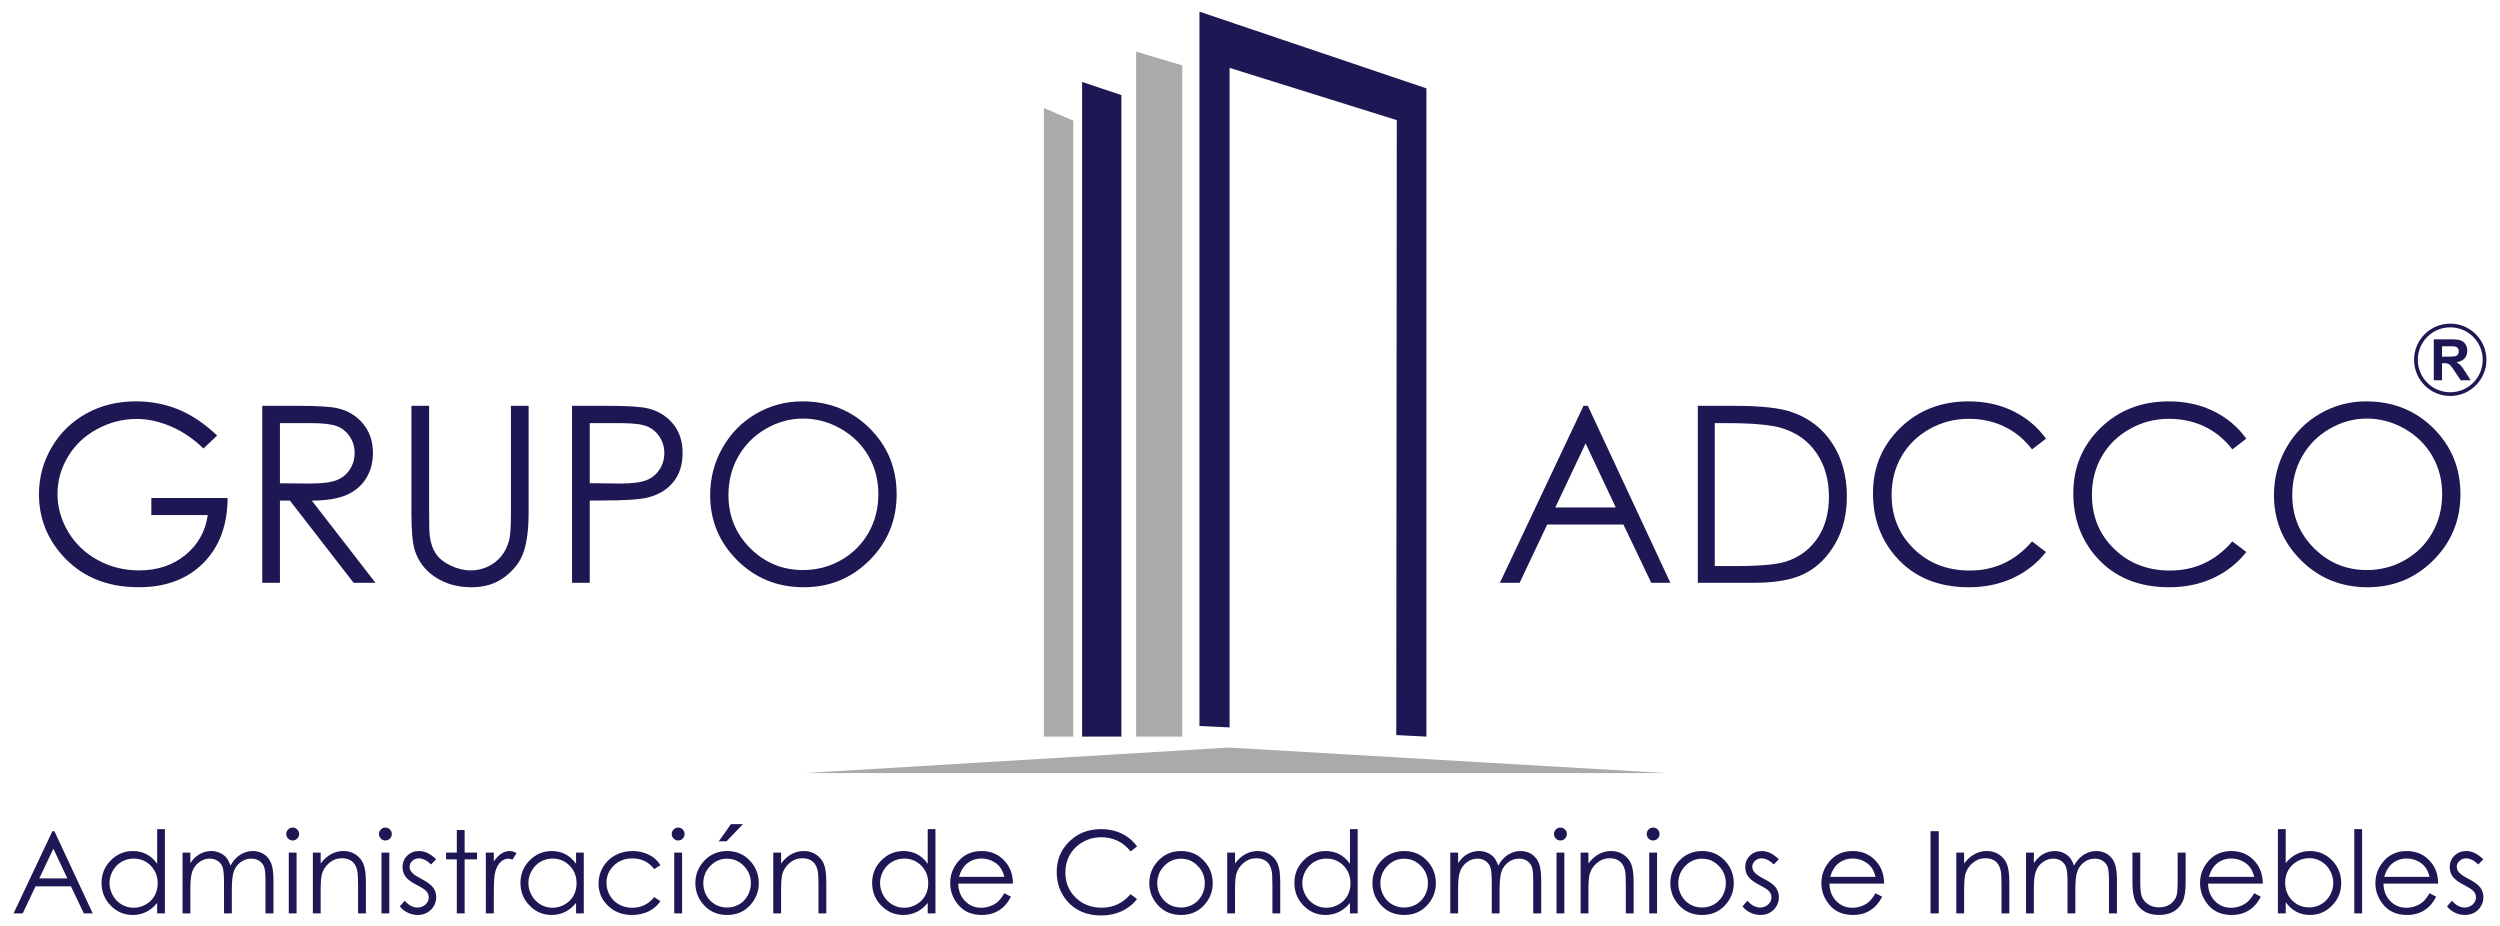 <?xml version="1.0" encoding="utf-8"?>
<!-- Generator: Adobe Illustrator 16.0.0, SVG Export Plug-In . SVG Version: 6.00 Build 0)  -->
<!DOCTYPE svg PUBLIC "-//W3C//DTD SVG 1.1//EN" "http://www.w3.org/Graphics/SVG/1.1/DTD/svg11.dtd">
<svg version="1.1" id="Layer_1" xmlns="http://www.w3.org/2000/svg" xmlns:xlink="http://www.w3.org/1999/xlink" x="0px" y="0px"
	 width="720.859px" height="266.872px" viewBox="0 0 720.859 266.872" enable-background="new 0 0 720.859 266.872"
	 xml:space="preserve">
<g>
	<path fill="#1D1753" d="M15.686,239.668l11.054,23.703h-2.559l-3.728-7.799H10.242l-3.692,7.799H3.907l11.199-23.703H15.686z
		 M15.387,244.706l-4.062,8.58h8.104L15.387,244.706z"/>
	<path fill="#1D1753" d="M47.542,239.075v24.299h-2.224v-3.015c-0.945,1.149-2.006,2.015-3.183,2.595
		c-1.176,0.58-2.462,0.871-3.859,0.871c-2.481,0-4.6-0.9-6.357-2.699c-1.756-1.799-2.634-3.988-2.634-6.566
		c0-2.523,0.886-4.684,2.659-6.477c1.773-1.795,3.905-2.691,6.397-2.691c1.439,0,2.742,0.307,3.908,0.918
		c1.165,0.613,2.188,1.531,3.069,2.756v-9.99H47.542L47.542,239.075z M38.526,247.566c-1.255,0-2.414,0.31-3.476,0.925
		c-1.063,0.617-1.908,1.484-2.535,2.6c-0.628,1.117-0.941,2.297-0.941,3.541c0,1.234,0.316,2.414,0.949,3.541
		s1.483,2.004,2.551,2.632c1.067,0.628,2.213,0.942,3.437,0.942c1.234,0,2.403-0.313,3.508-0.935
		c1.105-0.623,1.956-1.465,2.551-2.526c0.595-1.063,0.893-2.26,0.893-3.59c0-2.027-0.668-3.724-2.004-5.086
		C42.124,248.247,40.479,247.566,38.526,247.566z"/>
	<path fill="#1D1753" d="M52.634,245.84h2.256v3.029c0.785-1.117,1.591-1.934,2.42-2.449c1.14-0.688,2.339-1.03,3.597-1.03
		c0.85,0,1.656,0.167,2.42,0.5c0.763,0.333,1.387,0.774,1.871,1.329c0.484,0.553,0.903,1.345,1.258,2.376
		c0.75-1.374,1.688-2.419,2.813-3.134s2.336-1.071,3.633-1.071c1.211,0,2.28,0.308,3.207,0.918c0.927,0.612,1.615,1.467,2.065,2.563
		c0.45,1.096,0.675,2.738,0.675,4.93v9.572h-2.304v-9.572c0-1.879-0.134-3.172-0.401-3.875c-0.268-0.703-0.726-1.27-1.374-1.699
		c-0.647-0.43-1.421-0.645-2.32-0.645c-1.092,0-2.09,0.321-2.996,0.967c-0.905,0.645-1.566,1.504-1.983,2.578
		s-0.626,2.867-0.626,5.381v6.865H64.59v-8.976c0-2.116-0.132-3.554-0.395-4.312c-0.263-0.758-0.722-1.363-1.377-1.82
		c-0.655-0.456-1.434-0.686-2.336-0.686c-1.042,0-2.017,0.314-2.925,0.942c-0.908,0.629-1.579,1.476-2.014,2.538
		c-0.436,1.063-0.653,2.691-0.653,4.883v7.428h-2.256V245.84z"/>
	<path fill="#1D1753" d="M84.385,238.624c0.514,0,0.952,0.183,1.316,0.547c0.363,0.365,0.545,0.807,0.545,1.322
		c0,0.504-0.182,0.939-0.545,1.305c-0.364,0.365-0.802,0.549-1.316,0.549c-0.502,0-0.936-0.184-1.299-0.549
		c-0.364-0.364-0.545-0.801-0.545-1.305c0-0.517,0.182-0.957,0.545-1.322C83.449,238.805,83.882,238.624,84.385,238.624z
		 M83.265,245.84h2.256v17.531h-2.256V245.84z"/>
	<path fill="#1D1753" d="M90.21,245.84h2.256v3.144c0.902-1.202,1.901-2.104,2.997-2.698c1.096-0.598,2.288-0.896,3.577-0.896
		c1.311,0,2.474,0.333,3.488,0.999c1.016,0.666,1.765,1.563,2.248,2.689c0.483,1.129,0.725,2.885,0.725,5.271v9.022h-2.256v-8.363
		c0-2.018-0.084-3.366-0.251-4.043c-0.261-1.16-0.763-2.033-1.504-2.618c-0.741-0.587-1.708-0.88-2.901-0.88
		c-1.365,0-2.587,0.451-3.667,1.355c-1.08,0.902-1.792,2.02-2.135,3.352c-0.215,0.871-0.322,2.461-0.322,4.77v6.43H90.21V245.84z"/>
	<path fill="#1D1753" d="M111.117,238.624c0.514,0,0.952,0.183,1.316,0.547c0.363,0.365,0.545,0.807,0.545,1.322
		c0,0.504-0.182,0.939-0.545,1.305c-0.364,0.365-0.802,0.549-1.316,0.549c-0.502,0-0.936-0.184-1.299-0.549
		c-0.364-0.364-0.545-0.801-0.545-1.305c0-0.517,0.182-0.957,0.545-1.322C110.181,238.805,110.614,238.624,111.117,238.624z
		 M109.997,245.84h2.256v17.531h-2.256V245.84z"/>
	<path fill="#1D1753" d="M125.756,247.758l-1.45,1.498c-1.207-1.17-2.386-1.756-3.538-1.756c-0.732,0-1.36,0.242-1.882,0.726
		c-0.522,0.483-0.784,1.047-0.784,1.69c0,0.57,0.215,1.112,0.646,1.629c0.43,0.525,1.334,1.144,2.712,1.853
		c1.68,0.871,2.82,1.709,3.423,2.515c0.592,0.816,0.888,1.734,0.888,2.756c0,1.438-0.506,2.658-1.517,3.658
		c-1.011,0.998-2.275,1.498-3.792,1.498c-1.011,0-1.977-0.222-2.896-0.66c-0.92-0.44-1.681-1.049-2.284-1.822l1.418-1.61
		c1.152,1.3,2.374,1.95,3.667,1.95c0.904,0,1.674-0.291,2.309-0.871c0.635-0.58,0.953-1.262,0.953-2.046
		c0-0.646-0.21-1.22-0.63-1.724c-0.42-0.494-1.367-1.117-2.842-1.869c-1.583-0.816-2.659-1.623-3.229-2.418
		c-0.571-0.795-0.856-1.703-0.856-2.723c0-1.332,0.455-2.439,1.364-3.32s2.058-1.32,3.446-1.32
		C122.496,245.39,124.121,246.179,125.756,247.758z"/>
	<path fill="#1D1753" d="M131.718,239.333h2.256v6.51h3.577v1.949h-3.577v15.582h-2.256v-15.582h-3.078v-1.949h3.078V239.333z"/>
	<path fill="#1D1753" d="M140.081,245.84h2.304v2.563c0.688-1.01,1.413-1.765,2.175-2.265c0.763-0.499,1.558-0.749,2.385-0.749
		c0.623,0,1.289,0.198,1.998,0.596l-1.176,1.902c-0.473-0.204-0.87-0.308-1.192-0.308c-0.752,0-1.477,0.31-2.175,0.928
		c-0.698,0.617-1.23,1.576-1.595,2.875c-0.279,1-0.419,3.02-0.419,6.06v5.931h-2.304L140.081,245.84L140.081,245.84z"/>
	<path fill="#1D1753" d="M168.327,245.84v17.531h-2.224v-3.014c-0.945,1.15-2.006,2.016-3.183,2.596
		c-1.176,0.58-2.462,0.869-3.859,0.869c-2.481,0-4.6-0.898-6.357-2.699c-1.756-1.799-2.634-3.988-2.634-6.565
		c0-2.522,0.886-4.683,2.659-6.478c1.773-1.793,3.905-2.69,6.397-2.69c1.439,0,2.742,0.308,3.908,0.918
		c1.165,0.612,2.188,1.53,3.069,2.756v-3.224H168.327z M159.312,247.566c-1.255,0-2.414,0.31-3.476,0.925
		c-1.063,0.617-1.908,1.484-2.535,2.6c-0.628,1.117-0.941,2.297-0.941,3.541c0,1.234,0.316,2.414,0.949,3.541
		c0.633,1.127,1.483,2.004,2.551,2.632c1.067,0.628,2.213,0.942,3.437,0.942c1.234,0,2.403-0.313,3.508-0.935
		c1.105-0.623,1.956-1.465,2.551-2.526c0.595-1.063,0.893-2.26,0.893-3.59c0-2.027-0.668-3.724-2.004-5.086
		C162.909,248.247,161.265,247.566,159.312,247.566z"/>
	<path fill="#1D1753" d="M190.418,249.483l-1.789,1.112c-1.545-2.052-3.653-3.078-6.325-3.078c-2.135,0-3.908,0.687-5.319,2.062
		c-1.411,1.373-2.116,3.041-2.116,5.004c0,1.277,0.325,2.479,0.974,3.605c0.649,1.127,1.54,2.001,2.672,2.624
		c1.132,0.622,2.4,0.935,3.806,0.935c2.575,0,4.678-1.026,6.309-3.078l1.789,1.176c-0.838,1.263-1.963,2.24-3.376,2.938
		c-1.413,0.695-3.021,1.043-4.826,1.043c-2.771,0-5.07-0.881-6.896-2.643c-1.826-1.762-2.739-3.904-2.739-6.43
		c0-1.696,0.427-3.273,1.281-4.729s2.028-2.592,3.521-3.407c1.493-0.816,3.164-1.226,5.011-1.226c1.16,0,2.28,0.178,3.359,0.53
		c1.08,0.355,1.996,0.817,2.748,1.388C189.254,247.877,189.892,248.602,190.418,249.483z"/>
	<path fill="#1D1753" d="M195.534,238.624c0.514,0,0.952,0.183,1.316,0.547c0.363,0.365,0.545,0.807,0.545,1.322
		c0,0.504-0.182,0.939-0.545,1.305c-0.364,0.365-0.802,0.549-1.316,0.549c-0.502,0-0.936-0.184-1.299-0.549
		c-0.364-0.364-0.545-0.801-0.545-1.305c0-0.517,0.182-0.957,0.545-1.322C194.598,238.805,195.032,238.624,195.534,238.624z
		 M194.415,245.84h2.256v17.531h-2.256V245.84z"/>
	<path fill="#1D1753" d="M209.658,245.39c2.701,0,4.939,0.978,6.715,2.933c1.614,1.783,2.421,3.895,2.421,6.334
		c0,2.448-0.853,4.588-2.559,6.42s-3.898,2.748-6.578,2.748c-2.69,0-4.888-0.916-6.594-2.748s-2.559-3.972-2.559-6.42
		c0-2.429,0.807-4.533,2.421-6.316C204.702,246.374,206.946,245.39,209.658,245.39z M209.649,247.597
		c-1.875,0-3.487,0.692-4.835,2.079c-1.347,1.386-2.021,3.062-2.021,5.027c0,1.268,0.307,2.448,0.922,3.545
		c0.614,1.096,1.444,1.94,2.49,2.537c1.045,0.596,2.193,0.896,3.444,0.896s2.398-0.3,3.444-0.896
		c1.046-0.597,1.876-1.441,2.49-2.537c0.614-1.097,0.922-2.277,0.922-3.545c0-1.967-0.676-3.643-2.029-5.027
		S211.515,247.597,209.649,247.597z M210.77,237.624h3.464l-4.753,4.963h-2.224L210.77,237.624z"/>
	<path fill="#1D1753" d="M222.967,245.84h2.256v3.144c0.902-1.202,1.901-2.104,2.997-2.698c1.096-0.598,2.288-0.896,3.577-0.896
		c1.311,0,2.474,0.333,3.488,0.999c1.016,0.666,1.765,1.563,2.248,2.689c0.483,1.129,0.725,2.885,0.725,5.271v9.022h-2.256v-8.363
		c0-2.018-0.084-3.366-0.251-4.043c-0.261-1.16-0.763-2.033-1.504-2.618c-0.741-0.587-1.708-0.88-2.901-0.88
		c-1.365,0-2.587,0.451-3.667,1.355c-1.08,0.902-1.792,2.02-2.135,3.352c-0.215,0.871-0.322,2.461-0.322,4.77v6.43h-2.256
		L222.967,245.84L222.967,245.84z"/>
	<path fill="#1D1753" d="M269.728,239.075v24.299h-2.224v-3.015c-0.945,1.149-2.006,2.015-3.183,2.595
		c-1.176,0.58-2.462,0.871-3.859,0.871c-2.481,0-4.6-0.9-6.357-2.699c-1.756-1.799-2.634-3.988-2.634-6.566
		c0-2.523,0.886-4.684,2.659-6.477c1.773-1.795,3.905-2.691,6.397-2.691c1.439,0,2.742,0.307,3.908,0.918
		c1.165,0.613,2.188,1.531,3.069,2.756v-9.99H269.728L269.728,239.075z M260.712,247.566c-1.255,0-2.414,0.31-3.476,0.925
		c-1.063,0.617-1.908,1.484-2.535,2.6c-0.628,1.117-0.941,2.297-0.941,3.541c0,1.234,0.316,2.414,0.949,3.541
		s1.483,2.004,2.551,2.632c1.067,0.628,2.213,0.942,3.438,0.942c1.234,0,2.403-0.313,3.508-0.935
		c1.105-0.623,1.956-1.465,2.551-2.526c0.595-1.063,0.893-2.26,0.893-3.59c0-2.027-0.668-3.724-2.004-5.086
		C264.31,248.247,262.666,247.566,260.712,247.566z"/>
	<path fill="#1D1753" d="M289.596,257.556l1.901,0.998c-0.624,1.225-1.344,2.214-2.161,2.965c-0.817,0.753-1.736,1.323-2.758,1.717
		c-1.022,0.392-2.178,0.589-3.468,0.589c-2.86,0-5.096-0.938-6.709-2.813c-1.613-1.875-2.419-3.993-2.419-6.355
		c0-2.226,0.683-4.207,2.048-5.947c1.731-2.213,4.048-3.318,6.951-3.318c2.989,0,5.375,1.134,7.16,3.4
		c1.269,1.601,1.914,3.599,1.936,5.994h-15.775c0.043,2.035,0.694,3.705,1.952,5.006c1.258,1.304,2.813,1.955,4.663,1.955
		c0.892,0,1.761-0.156,2.605-0.467s1.562-0.723,2.154-1.236C288.268,259.532,288.907,258.702,289.596,257.556z M289.596,252.834
		c-0.301-1.203-0.739-2.164-1.315-2.885c-0.576-0.72-1.336-1.3-2.283-1.74c-0.947-0.439-1.941-0.66-2.984-0.66
		c-1.721,0-3.2,0.554-4.437,1.658c-0.903,0.808-1.586,2.016-2.049,3.627H289.596z"/>
	<path fill="#1D1753" d="M327.865,244.069l-1.869,1.436c-1.031-1.344-2.27-2.361-3.714-3.055c-1.445-0.693-3.032-1.039-4.761-1.039
		c-1.891,0-3.642,0.453-5.253,1.361c-1.611,0.907-2.86,2.127-3.747,3.657c-0.886,1.53-1.329,3.253-1.329,5.163
		c0,2.892,0.991,5.303,2.973,7.236s4.482,2.899,7.501,2.899c3.319,0,6.096-1.3,8.331-3.899l1.869,1.418
		c-1.182,1.504-2.656,2.668-4.423,3.488c-1.767,0.822-3.741,1.232-5.921,1.232c-4.146,0-7.417-1.381-9.813-4.141
		c-2.009-2.332-3.013-5.146-3.013-8.443c0-3.471,1.216-6.389,3.65-8.758c2.433-2.369,5.481-3.553,9.144-3.553
		c2.213,0,4.211,0.438,5.994,1.313C325.265,241.262,326.726,242.491,327.865,244.069z"/>
	<path fill="#1D1753" d="M340.546,245.39c2.701,0,4.939,0.978,6.715,2.933c1.614,1.783,2.421,3.895,2.421,6.334
		c0,2.448-0.853,4.588-2.559,6.42s-3.898,2.748-6.578,2.748c-2.69,0-4.888-0.916-6.594-2.748s-2.559-3.972-2.559-6.42
		c0-2.429,0.807-4.533,2.421-6.316C335.59,246.374,337.834,245.39,340.546,245.39z M340.538,247.597
		c-1.875,0-3.487,0.692-4.835,2.079c-1.347,1.386-2.021,3.062-2.021,5.027c0,1.268,0.307,2.448,0.922,3.545
		c0.614,1.096,1.444,1.94,2.49,2.537c1.045,0.596,2.193,0.896,3.444,0.896s2.398-0.3,3.444-0.896
		c1.046-0.597,1.876-1.441,2.49-2.537c0.614-1.097,0.922-2.277,0.922-3.545c0-1.967-0.676-3.643-2.029-5.027
		C344.012,248.292,342.403,247.597,340.538,247.597z"/>
	<path fill="#1D1753" d="M353.855,245.84h2.256v3.144c0.902-1.202,1.901-2.104,2.997-2.698c1.096-0.598,2.289-0.896,3.578-0.896
		c1.311,0,2.474,0.333,3.487,0.999c1.017,0.666,1.765,1.563,2.249,2.689c0.482,1.129,0.725,2.885,0.725,5.271v9.022h-2.256v-8.363
		c0-2.018-0.084-3.366-0.252-4.043c-0.26-1.16-0.762-2.033-1.502-2.618c-0.742-0.587-1.709-0.88-2.902-0.88
		c-1.364,0-2.586,0.451-3.667,1.355c-1.08,0.902-1.792,2.02-2.135,3.352c-0.215,0.871-0.322,2.461-0.322,4.77v6.43h-2.256V245.84z"
		/>
	<path fill="#1D1753" d="M391.48,239.075v24.299h-2.225v-3.015c-0.945,1.149-2.006,2.015-3.183,2.595s-2.464,0.871-3.858,0.871
		c-2.482,0-4.602-0.9-6.357-2.699s-2.635-3.988-2.635-6.566c0-2.523,0.887-4.684,2.659-6.477c1.772-1.795,3.904-2.691,6.397-2.691
		c1.438,0,2.74,0.307,3.906,0.918c1.166,0.613,2.188,1.531,3.069,2.756v-9.99H391.48L391.48,239.075z M382.464,247.566
		c-1.255,0-2.414,0.31-3.478,0.925c-1.063,0.617-1.906,1.484-2.534,2.6c-0.627,1.117-0.94,2.297-0.94,3.541
		c0,1.234,0.316,2.414,0.949,3.541s1.482,2.004,2.551,2.632c1.067,0.628,2.213,0.942,3.438,0.942c1.232,0,2.402-0.313,3.509-0.935
		c1.104-0.623,1.955-1.465,2.551-2.526c0.597-1.063,0.894-2.26,0.894-3.59c0-2.027-0.668-3.724-2.004-5.086
		C386.063,248.247,384.417,247.566,382.464,247.566z"/>
	<path fill="#1D1753" d="M404.887,245.39c2.7,0,4.938,0.978,6.715,2.933c1.613,1.783,2.422,3.895,2.422,6.334
		c0,2.448-0.854,4.588-2.56,6.42s-3.897,2.748-6.577,2.748c-2.689,0-4.889-0.916-6.595-2.748c-1.705-1.832-2.558-3.972-2.558-6.42
		c0-2.429,0.807-4.533,2.421-6.316C399.931,246.374,402.175,245.39,404.887,245.39z M404.878,247.597
		c-1.875,0-3.487,0.692-4.835,2.079c-1.348,1.386-2.021,3.062-2.021,5.027c0,1.268,0.308,2.448,0.922,3.545
		c0.613,1.096,1.443,1.94,2.489,2.537c1.047,0.596,2.194,0.896,3.444,0.896c1.251,0,2.398-0.3,3.444-0.896
		c1.046-0.597,1.876-1.441,2.489-2.537c0.614-1.097,0.923-2.277,0.923-3.545c0-1.967-0.678-3.643-2.029-5.027
		C408.352,248.292,406.744,247.597,404.878,247.597z"/>
	<path fill="#1D1753" d="M418.18,245.84h2.256v3.029c0.784-1.117,1.592-1.934,2.42-2.449c1.141-0.688,2.34-1.03,3.598-1.03
		c0.85,0,1.656,0.167,2.42,0.5s1.388,0.774,1.871,1.329c0.484,0.553,0.903,1.345,1.259,2.376c0.75-1.374,1.688-2.419,2.813-3.134
		c1.126-0.715,2.337-1.071,3.633-1.071c1.212,0,2.279,0.308,3.207,0.918c0.928,0.612,1.616,1.467,2.065,2.563
		c0.45,1.096,0.676,2.738,0.676,4.93v9.572h-2.305v-9.572c0-1.879-0.135-3.172-0.401-3.875c-0.269-0.703-0.726-1.27-1.373-1.699
		s-1.421-0.645-2.32-0.645c-1.092,0-2.091,0.321-2.995,0.967c-0.905,0.645-1.565,1.504-1.983,2.578s-0.627,2.867-0.627,5.381v6.865
		h-2.256v-8.976c0-2.116-0.131-3.554-0.395-4.312s-0.724-1.363-1.377-1.82c-0.656-0.456-1.436-0.686-2.337-0.686
		c-1.042,0-2.018,0.314-2.926,0.942c-0.906,0.629-1.578,1.476-2.014,2.538s-0.652,2.691-0.652,4.883v7.428h-2.256L418.18,245.84
		L418.18,245.84z"/>
	<path fill="#1D1753" d="M449.93,238.624c0.515,0,0.952,0.183,1.315,0.547c0.364,0.365,0.546,0.807,0.546,1.322
		c0,0.504-0.182,0.939-0.546,1.305c-0.363,0.365-0.802,0.549-1.315,0.549c-0.503,0-0.936-0.184-1.3-0.549
		c-0.363-0.364-0.545-0.801-0.545-1.305c0-0.517,0.182-0.957,0.545-1.322C448.995,238.805,449.427,238.624,449.93,238.624z
		 M448.811,245.84h2.257v17.531h-2.257V245.84z"/>
	<path fill="#1D1753" d="M455.756,245.84h2.256v3.144c0.902-1.202,1.901-2.104,2.997-2.698c1.097-0.598,2.288-0.896,3.577-0.896
		c1.312,0,2.474,0.333,3.488,0.999c1.016,0.666,1.765,1.563,2.248,2.689c0.482,1.129,0.725,2.885,0.725,5.271v9.022h-2.256v-8.363
		c0-2.018-0.083-3.366-0.251-4.043c-0.261-1.16-0.763-2.033-1.504-2.618c-0.741-0.587-1.708-0.88-2.9-0.88
		c-1.363,0-2.587,0.451-3.666,1.355c-1.08,0.901-1.792,2.02-2.136,3.352c-0.215,0.871-0.322,2.461-0.322,4.77v6.43h-2.256V245.84
		L455.756,245.84z"/>
	<path fill="#1D1753" d="M476.663,238.624c0.514,0,0.952,0.183,1.314,0.547c0.364,0.365,0.547,0.807,0.547,1.322
		c0,0.504-0.183,0.939-0.547,1.305c-0.362,0.365-0.802,0.549-1.314,0.549c-0.503,0-0.937-0.184-1.3-0.549
		c-0.363-0.364-0.545-0.801-0.545-1.305c0-0.517,0.182-0.957,0.545-1.322S476.16,238.624,476.663,238.624z M475.543,245.84h2.256
		v17.531h-2.256V245.84z"/>
	<path fill="#1D1753" d="M490.787,245.39c2.7,0,4.938,0.978,6.715,2.933c1.613,1.783,2.421,3.895,2.421,6.334
		c0,2.448-0.853,4.588-2.559,6.42s-3.898,2.748-6.577,2.748c-2.69,0-4.889-0.916-6.595-2.748c-1.705-1.832-2.559-3.972-2.559-6.42
		c0-2.429,0.808-4.533,2.421-6.316C485.831,246.374,488.075,245.39,490.787,245.39z M490.778,247.597
		c-1.875,0-3.487,0.692-4.835,2.079c-1.349,1.386-2.021,3.062-2.021,5.027c0,1.268,0.309,2.448,0.922,3.545
		c0.614,1.096,1.444,1.94,2.49,2.537c1.046,0.596,2.194,0.896,3.444,0.896c1.251,0,2.397-0.3,3.443-0.896
		c1.046-0.597,1.876-1.441,2.49-2.537c0.614-1.097,0.922-2.277,0.922-3.545c0-1.967-0.677-3.643-2.028-5.027
		C494.251,248.292,492.643,247.597,490.778,247.597z"/>
	<path fill="#1D1753" d="M512.911,247.758l-1.451,1.498c-1.206-1.17-2.386-1.756-3.537-1.756c-0.732,0-1.359,0.242-1.883,0.726
		s-0.783,1.047-0.783,1.69c0,0.57,0.215,1.112,0.646,1.629c0.431,0.525,1.335,1.144,2.713,1.853c1.68,0.871,2.82,1.709,3.424,2.515
		c0.592,0.816,0.888,1.734,0.888,2.756c0,1.438-0.506,2.658-1.518,3.658c-1.011,0.998-2.275,1.498-3.792,1.498
		c-1.012,0-1.978-0.222-2.896-0.66c-0.92-0.44-1.682-1.049-2.283-1.822l1.418-1.61c1.151,1.3,2.375,1.95,3.667,1.95
		c0.903,0,1.674-0.291,2.31-0.871c0.635-0.58,0.953-1.262,0.953-2.046c0-0.646-0.211-1.22-0.63-1.724
		c-0.42-0.494-1.367-1.117-2.842-1.869c-1.583-0.816-2.659-1.623-3.23-2.418c-0.57-0.795-0.855-1.703-0.855-2.723
		c0-1.332,0.454-2.439,1.364-3.32c0.909-0.881,2.059-1.32,3.445-1.32C509.65,245.39,511.275,246.179,512.911,247.758z"/>
	<path fill="#1D1753" d="M540.801,257.556l1.901,0.998c-0.624,1.225-1.344,2.214-2.161,2.965c-0.817,0.753-1.736,1.323-2.758,1.717
		c-1.021,0.392-2.178,0.589-3.468,0.589c-2.86,0-5.098-0.938-6.709-2.813c-1.613-1.875-2.419-3.993-2.419-6.355
		c0-2.226,0.682-4.207,2.048-5.947c1.729-2.213,4.048-3.318,6.95-3.318c2.989,0,5.376,1.134,7.16,3.4
		c1.27,1.601,1.914,3.599,1.937,5.994h-15.774c0.042,2.035,0.693,3.705,1.951,5.006c1.259,1.304,2.813,1.955,4.663,1.955
		c0.893,0,1.761-0.156,2.604-0.467c0.845-0.311,1.563-0.723,2.153-1.236C539.471,259.532,540.113,258.702,540.801,257.556z
		 M540.801,252.834c-0.301-1.203-0.738-2.164-1.314-2.885c-0.575-0.72-1.336-1.3-2.282-1.74c-0.947-0.439-1.941-0.66-2.984-0.66
		c-1.722,0-3.2,0.554-4.437,1.658c-0.904,0.808-1.587,2.016-2.05,3.627H540.801z"/>
	<path fill="#1D1753" d="M556.658,239.668h2.368v23.703h-2.368V239.668z"/>
	<path fill="#1D1753" d="M564.085,245.84h2.256v3.144c0.902-1.202,1.901-2.104,2.997-2.698c1.096-0.598,2.288-0.896,3.577-0.896
		c1.311,0,2.474,0.333,3.488,0.999c1.016,0.666,1.765,1.563,2.248,2.689c0.482,1.129,0.725,2.885,0.725,5.271v9.022h-2.256v-8.363
		c0-2.018-0.083-3.366-0.251-4.043c-0.261-1.16-0.763-2.033-1.504-2.618c-0.741-0.587-1.708-0.88-2.9-0.88
		c-1.364,0-2.587,0.451-3.666,1.355c-1.08,0.901-1.792,2.02-2.136,3.352c-0.215,0.871-0.322,2.461-0.322,4.77v6.43h-2.256V245.84
		L564.085,245.84z"/>
	<path fill="#1D1753" d="M584.196,245.84h2.256v3.029c0.784-1.117,1.591-1.934,2.419-2.449c1.141-0.688,2.34-1.03,3.598-1.03
		c0.851,0,1.656,0.167,2.42,0.5c0.765,0.333,1.389,0.774,1.871,1.329c0.484,0.553,0.903,1.345,1.259,2.376
		c0.75-1.374,1.688-2.419,2.813-3.134c1.126-0.715,2.337-1.071,3.633-1.071c1.212,0,2.28,0.308,3.207,0.918
		c0.928,0.612,1.616,1.467,2.066,2.563c0.449,1.096,0.675,2.738,0.675,4.93v9.572h-2.305v-9.572c0-1.879-0.135-3.172-0.401-3.875
		c-0.269-0.703-0.726-1.27-1.373-1.699s-1.421-0.645-2.32-0.645c-1.092,0-2.091,0.321-2.995,0.967
		c-0.904,0.645-1.565,1.504-1.982,2.578c-0.418,1.074-0.627,2.867-0.627,5.381v6.865h-2.256v-8.976c0-2.116-0.132-3.554-0.396-4.312
		c-0.263-0.758-0.723-1.363-1.377-1.82c-0.656-0.456-1.435-0.686-2.337-0.686c-1.042,0-2.017,0.314-2.925,0.942
		c-0.907,0.629-1.579,1.476-2.015,2.538s-0.651,2.691-0.651,4.883v7.428h-2.256L584.196,245.84L584.196,245.84z"/>
	<path fill="#1D1753" d="M614.875,245.84h2.256v8.187c0,1.998,0.107,3.373,0.323,4.125c0.322,1.074,0.938,1.923,1.848,2.546
		c0.908,0.623,1.992,0.936,3.251,0.936s2.326-0.305,3.203-0.91c0.877-0.607,1.482-1.404,1.815-2.393
		c0.227-0.679,0.34-2.111,0.34-4.304v-8.187h2.304v8.604c0,2.417-0.282,4.237-0.846,5.462c-0.564,1.225-1.413,2.184-2.546,2.877
		c-1.134,0.692-2.556,1.039-4.263,1.039c-1.709,0-3.135-0.347-4.277-1.039c-1.146-0.693-1.998-1.66-2.563-2.9
		c-0.563-1.24-0.846-3.106-0.846-5.6L614.875,245.84L614.875,245.84z"/>
	<path fill="#1D1753" d="M649.985,257.556l1.9,0.998c-0.624,1.225-1.344,2.214-2.161,2.965c-0.816,0.753-1.735,1.323-2.758,1.717
		c-1.021,0.392-2.178,0.589-3.468,0.589c-2.86,0-5.097-0.938-6.709-2.813c-1.613-1.875-2.419-3.993-2.419-6.355
		c0-2.226,0.682-4.207,2.048-5.947c1.729-2.213,4.048-3.318,6.951-3.318c2.989,0,5.376,1.134,7.16,3.4
		c1.269,1.601,1.914,3.599,1.936,5.994h-15.774c0.043,2.035,0.693,3.705,1.951,5.006c1.26,1.304,2.813,1.955,4.663,1.955
		c0.894,0,1.761-0.156,2.605-0.467c0.844-0.311,1.562-0.723,2.152-1.236C648.655,259.532,649.296,258.702,649.985,257.556z
		 M649.985,252.834c-0.302-1.203-0.739-2.164-1.315-2.885c-0.575-0.72-1.336-1.3-2.282-1.74c-0.946-0.439-1.94-0.66-2.983-0.66
		c-1.723,0-3.2,0.554-4.438,1.658c-0.904,0.808-1.587,2.016-2.05,3.627H649.985z"/>
	<path fill="#1D1753" d="M656.817,263.374v-24.299h2.256v9.78c0.943-1.16,2.002-2.028,3.172-2.603
		c1.169-0.576,2.451-0.862,3.847-0.862c2.479,0,4.596,0.899,6.352,2.698c1.755,1.8,2.632,3.982,2.632,6.551
		c0,2.535-0.886,4.699-2.656,6.492c-1.771,1.796-3.9,2.691-6.391,2.691c-1.428,0-2.721-0.307-3.879-0.918
		c-1.159-0.613-2.185-1.531-3.075-2.756v3.223h-2.257V263.374z M665.84,261.648c1.254,0,2.412-0.31,3.474-0.926
		c1.062-0.618,1.904-1.485,2.531-2.603c0.627-1.119,0.94-2.3,0.94-3.545c0-1.246-0.316-2.434-0.948-3.563
		c-0.633-1.127-1.48-2.006-2.548-2.635s-2.205-0.941-3.416-0.941c-1.233,0-2.404,0.313-3.514,0.941
		c-1.108,0.629-1.961,1.475-2.557,2.539c-0.595,1.063-0.892,2.26-0.892,3.592c0,2.031,0.666,3.729,2.001,5.093
		C662.248,260.965,663.89,261.648,665.84,261.648z"/>
	<path fill="#1D1753" d="M678.844,239.075h2.256v24.299h-2.256V239.075z"/>
	<path fill="#1D1753" d="M700.549,257.556l1.901,0.998c-0.624,1.225-1.344,2.214-2.161,2.965c-0.817,0.753-1.736,1.323-2.758,1.717
		c-1.021,0.392-2.178,0.589-3.469,0.589c-2.859,0-5.097-0.938-6.709-2.813c-1.612-1.875-2.419-3.993-2.419-6.355
		c0-2.226,0.683-4.207,2.049-5.947c1.729-2.213,4.048-3.318,6.95-3.318c2.989,0,5.376,1.134,7.16,3.4
		c1.27,1.601,1.914,3.599,1.937,5.994h-15.774c0.042,2.035,0.693,3.705,1.951,5.006c1.259,1.304,2.813,1.955,4.663,1.955
		c0.893,0,1.761-0.156,2.604-0.467c0.845-0.311,1.563-0.723,2.153-1.236C699.219,259.532,699.861,258.702,700.549,257.556z
		 M700.549,252.834c-0.301-1.203-0.739-2.164-1.314-2.885c-0.575-0.72-1.336-1.3-2.282-1.74c-0.947-0.439-1.941-0.66-2.984-0.66
		c-1.722,0-3.2,0.554-4.437,1.658c-0.904,0.808-1.587,2.016-2.05,3.627H700.549z"/>
	<path fill="#1D1753" d="M716.05,247.758l-1.451,1.498c-1.206-1.17-2.386-1.756-3.536-1.756c-0.733,0-1.36,0.242-1.884,0.726
		c-0.522,0.483-0.782,1.047-0.782,1.69c0,0.57,0.215,1.112,0.646,1.629c0.431,0.525,1.335,1.144,2.713,1.853
		c1.68,0.871,2.82,1.709,3.424,2.515c0.593,0.816,0.889,1.734,0.889,2.756c0,1.438-0.507,2.658-1.519,3.658
		c-1.011,0.998-2.274,1.498-3.792,1.498c-1.012,0-1.977-0.222-2.896-0.66c-0.92-0.44-1.683-1.049-2.284-1.822l1.418-1.61
		c1.152,1.3,2.375,1.95,3.667,1.95c0.904,0,1.674-0.291,2.31-0.871s0.953-1.262,0.953-2.046c0-0.646-0.211-1.22-0.63-1.724
		c-0.42-0.494-1.367-1.117-2.842-1.869c-1.583-0.816-2.659-1.623-3.23-2.418c-0.569-0.795-0.854-1.703-0.854-2.723
		c0-1.332,0.454-2.439,1.364-3.32c0.908-0.881,2.058-1.32,3.444-1.32C712.79,245.39,714.415,246.179,716.05,247.758z"/>
</g>
<g>
	<g enable-background="new    ">
		<path fill="#1D1753" d="M62.608,125.583l-3.955,3.747c-2.845-2.798-5.961-4.92-9.349-6.366c-3.388-1.444-6.69-2.168-9.904-2.168
			c-4.001,0-7.811,0.983-11.431,2.949s-6.423,4.631-8.412,7.996c-1.989,3.365-2.983,6.921-2.983,10.667
			c0,3.84,1.029,7.488,3.087,10.945c2.058,3.458,4.903,6.175,8.534,8.152s7.609,2.966,11.934,2.966c5.25,0,9.69-1.479,13.321-4.44
			c3.631-2.96,5.782-6.799,6.453-11.518h-16.27v-4.926h21.994c-0.047,7.887-2.388,14.148-7.025,18.785
			c-4.637,4.637-10.841,6.955-18.612,6.955c-9.436,0-16.906-3.214-22.41-9.644c-4.232-4.949-6.349-10.673-6.349-17.172
			c0-4.834,1.214-9.332,3.643-13.495c2.429-4.163,5.759-7.418,9.991-9.766c4.232-2.347,9.02-3.521,14.362-3.521
			c4.325,0,8.395,0.78,12.211,2.342C55.254,119.634,58.977,122.138,62.608,125.583z"/>
		<path fill="#1D1753" d="M75.617,117.015h10.164c5.666,0,9.505,0.232,11.518,0.695c3.029,0.694,5.493,2.182,7.389,4.463
			c1.896,2.281,2.845,5.089,2.845,8.424c0,2.778-0.654,5.222-1.96,7.328c-1.307,2.107-3.174,3.7-5.603,4.776
			c-2.429,1.077-5.782,1.627-10.061,1.65l18.352,23.693h-6.309L83.6,144.352h-2.883v23.693h-5.1V117.015z M80.717,122.011v17.345
			l8.791,0.07c3.405,0,5.924-0.324,7.557-0.972c1.633-0.647,2.908-1.683,3.823-3.104c0.915-1.423,1.373-3.013,1.373-4.771
			c0-1.712-0.464-3.267-1.39-4.666c-0.927-1.399-2.143-2.399-3.648-3.001c-1.506-0.601-4.008-0.901-7.505-0.901H80.717z"/>
		<path fill="#1D1753" d="M118.634,117.015h5.099v30.806c0,3.654,0.07,5.932,0.208,6.834c0.254,2.012,0.844,3.694,1.769,5.048
			c0.925,1.353,2.347,2.486,4.267,3.399c1.919,0.914,3.851,1.37,5.793,1.37c1.688,0,3.307-0.358,4.856-1.075
			c1.549-0.717,2.845-1.711,3.885-2.983c1.041-1.271,1.804-2.811,2.29-4.614c0.347-1.295,0.52-3.954,0.52-7.979v-30.806h5.1v30.806
			c0,4.557-0.445,8.239-1.335,11.049c-0.891,2.81-2.671,5.256-5.342,7.337c-2.671,2.082-5.904,3.122-9.696,3.122
			c-4.117,0-7.644-0.983-10.581-2.948c-2.938-1.966-4.903-4.567-5.897-7.806c-0.625-1.988-0.937-5.573-0.937-10.754V117.015z"/>
		<path fill="#1D1753" d="M164.946,117.015h10.165c5.828,0,9.759,0.255,11.795,0.764c2.914,0.717,5.296,2.191,7.146,4.423
			c1.85,2.232,2.775,5.036,2.775,8.412c0,3.4-0.902,6.204-2.706,8.413c-1.804,2.209-4.291,3.694-7.458,4.457
			c-2.313,0.556-6.638,0.833-12.975,0.833h-3.643v23.729h-5.1V117.015z M170.045,122.011v17.311l8.638,0.104
			c3.492,0,6.047-0.316,7.667-0.951c1.619-0.635,2.891-1.662,3.816-3.082c0.925-1.419,1.388-3.006,1.388-4.761
			c0-1.707-0.463-3.271-1.388-4.69c-0.925-1.42-2.146-2.43-3.66-3.03c-1.515-0.6-3.996-0.899-7.441-0.899H170.045z"/>
		<path fill="#1D1753" d="M231.327,115.732c7.729,0,14.197,2.579,19.404,7.735c5.207,5.158,7.811,11.507,7.811,19.046
			c0,7.471-2.598,13.807-7.793,19.011c-5.196,5.203-11.531,7.805-19.005,7.805c-7.567,0-13.955-2.59-19.162-7.771
			c-5.207-5.181-7.811-11.448-7.811-18.803c0-4.902,1.186-9.447,3.558-13.633s5.606-7.464,9.702-9.835
			C222.127,116.917,226.559,115.732,231.327,115.732z M231.552,120.693c-3.776,0-7.355,0.983-10.737,2.951
			c-3.382,1.968-6.023,4.617-7.922,7.95s-2.849,7.048-2.849,11.145c0,6.064,2.102,11.186,6.306,15.363s9.272,6.267,15.202,6.267
			c3.961,0,7.627-0.961,10.997-2.882c3.371-1.921,6-4.548,7.887-7.881c1.888-3.333,2.833-7.036,2.833-11.11
			c0-4.05-0.944-7.713-2.833-10.988c-1.888-3.275-4.546-5.896-7.974-7.863C239.034,121.676,235.397,120.693,231.552,120.693z"/>
	</g>
	<g enable-background="new    ">
		<path fill="#1D1753" d="M457.844,117.015l23.797,51.03h-5.508l-8.025-16.79h-21.984l-7.949,16.79h-5.689l24.11-51.03H457.844z
			 M457.199,127.857l-8.744,18.472h17.446L457.199,127.857z"/>
		<path fill="#1D1753" d="M489.551,168.045v-51.03h10.581c7.632,0,13.171,0.613,16.616,1.839c4.949,1.734,8.817,4.741,11.604,9.02
			c2.786,4.279,4.181,9.378,4.181,15.299c0,5.111-1.105,9.609-3.313,13.494c-2.208,3.886-5.077,6.754-8.603,8.604
			c-3.527,1.851-8.471,2.775-14.831,2.775H489.551z M494.442,163.223h5.897c7.054,0,11.945-0.438,14.674-1.317
			c3.839-1.247,6.857-3.494,9.055-6.741c2.197-3.246,3.295-7.216,3.295-11.906c0-4.922-1.191-9.128-3.572-12.616
			c-2.383-3.489-5.701-5.881-9.957-7.176c-3.191-0.97-8.453-1.455-15.783-1.455h-3.608V163.223z"/>
		<path fill="#1D1753" d="M589.945,126.486l-4.023,3.088c-2.221-2.891-4.887-5.083-7.996-6.574
			c-3.111-1.492-6.527-2.237-10.252-2.237c-4.07,0-7.84,0.977-11.309,2.931c-3.469,1.955-6.158,4.579-8.065,7.875
			c-1.908,3.296-2.862,7.002-2.862,11.118c0,6.222,2.134,11.414,6.4,15.576c4.268,4.163,9.65,6.245,16.148,6.245
			c7.146,0,13.125-2.799,17.936-8.396l4.023,3.053c-2.543,3.238-5.718,5.741-9.521,7.511c-3.805,1.77-8.055,2.653-12.75,2.653
			c-8.927,0-15.969-2.971-21.126-8.915c-4.325-5.019-6.487-11.078-6.487-18.178c0-7.471,2.619-13.755,7.857-18.854
			s11.801-7.649,19.688-7.649c4.764,0,9.065,0.942,12.904,2.827S587.494,123.086,589.945,126.486z"/>
		<path fill="#1D1753" d="M647.706,126.486l-4.024,3.088c-2.22-2.891-4.886-5.083-7.996-6.574c-3.11-1.492-6.527-2.237-10.251-2.237
			c-4.071,0-7.84,0.977-11.31,2.931c-3.469,1.955-6.157,4.579-8.064,7.875c-1.908,3.296-2.863,7.002-2.863,11.118
			c0,6.222,2.135,11.414,6.401,15.576c4.267,4.163,9.649,6.245,16.148,6.245c7.146,0,13.124-2.799,17.935-8.396l4.024,3.053
			c-2.544,3.238-5.718,5.741-9.522,7.511s-8.055,2.653-12.749,2.653c-8.927,0-15.97-2.971-21.126-8.915
			c-4.326-5.019-6.488-11.078-6.488-18.178c0-7.471,2.619-13.755,7.857-18.854s11.801-7.649,19.688-7.649
			c4.764,0,9.066,0.942,12.905,2.827S645.254,123.086,647.706,126.486z"/>
		<path fill="#1D1753" d="M682.24,115.732c7.729,0,14.197,2.579,19.404,7.735c5.207,5.158,7.811,11.507,7.811,19.046
			c0,7.471-2.598,13.807-7.793,19.011c-5.195,5.203-11.531,7.805-19.006,7.805c-7.566,0-13.955-2.59-19.161-7.771
			c-5.207-5.181-7.811-11.448-7.811-18.803c0-4.902,1.187-9.447,3.558-13.633c2.373-4.186,5.606-7.464,9.703-9.835
			C673.041,116.917,677.473,115.732,682.24,115.732z M682.466,120.693c-3.776,0-7.354,0.983-10.737,2.951
			c-3.382,1.968-6.022,4.617-7.922,7.95s-2.85,7.048-2.85,11.145c0,6.064,2.103,11.186,6.307,15.363s9.271,6.267,15.202,6.267
			c3.961,0,7.627-0.961,10.997-2.882c3.371-1.921,6-4.548,7.887-7.881c1.889-3.333,2.833-7.036,2.833-11.11
			c0-4.05-0.944-7.713-2.833-10.988c-1.887-3.275-4.545-5.896-7.973-7.863C689.947,121.676,686.311,120.693,682.466,120.693z"/>
	</g>
	<polygon fill="#1D1753" points="345.853,3.361 345.853,209.34 354.544,209.747 354.544,208.69 354.544,204.764 354.544,19.574 
		402.755,34.64 402.604,211.493 402.634,211.958 411.299,212.392 411.299,25.485 	"/>
	<polygon fill="#AAAAA9" points="327.592,14.888 340.895,18.851 340.895,212.392 327.592,212.392 	"/>
	<polygon fill="#1D1753" points="312.025,23.633 323.347,27.42 323.347,212.392 312.025,212.392 	"/>
	<polygon fill="#AAAAA9" points="300.986,31.145 309.479,34.782 309.479,212.392 300.986,212.392 	"/>
	<polygon fill="#AAAAA9" points="232.038,222.909 354.302,215.551 480.248,222.909 	"/>
</g>
<circle fill="none" stroke="#1D1753" stroke-width="1.07" stroke-miterlimit="10" cx="706.511" cy="103.747" r="9.894"/>
<g>
	<g>
		<path fill="#1D1753" d="M701.765,109.651V97.84h5.021c1.262,0,2.179,0.107,2.75,0.318c0.573,0.213,1.029,0.589,1.373,1.132
			c0.345,0.542,0.517,1.163,0.517,1.861c0,0.887-0.261,1.618-0.78,2.196c-0.521,0.576-1.301,0.94-2.337,1.091
			c0.517,0.3,0.94,0.631,1.276,0.991c0.336,0.358,0.788,0.998,1.357,1.917l1.441,2.304h-2.853l-1.725-2.57
			c-0.612-0.918-1.03-1.497-1.257-1.736c-0.226-0.238-0.465-0.402-0.717-0.491c-0.253-0.088-0.652-0.132-1.2-0.132h-0.483v4.93
			H701.765z M704.149,102.835h1.765c1.145,0,1.857-0.048,2.144-0.145c0.284-0.097,0.508-0.264,0.668-0.5
			c0.161-0.235,0.242-0.531,0.242-0.886c0-0.397-0.105-0.719-0.317-0.963c-0.213-0.244-0.513-0.399-0.898-0.463
			c-0.192-0.027-0.771-0.041-1.74-0.041h-1.86v2.998H704.149z"/>
	</g>
</g>
</svg>
